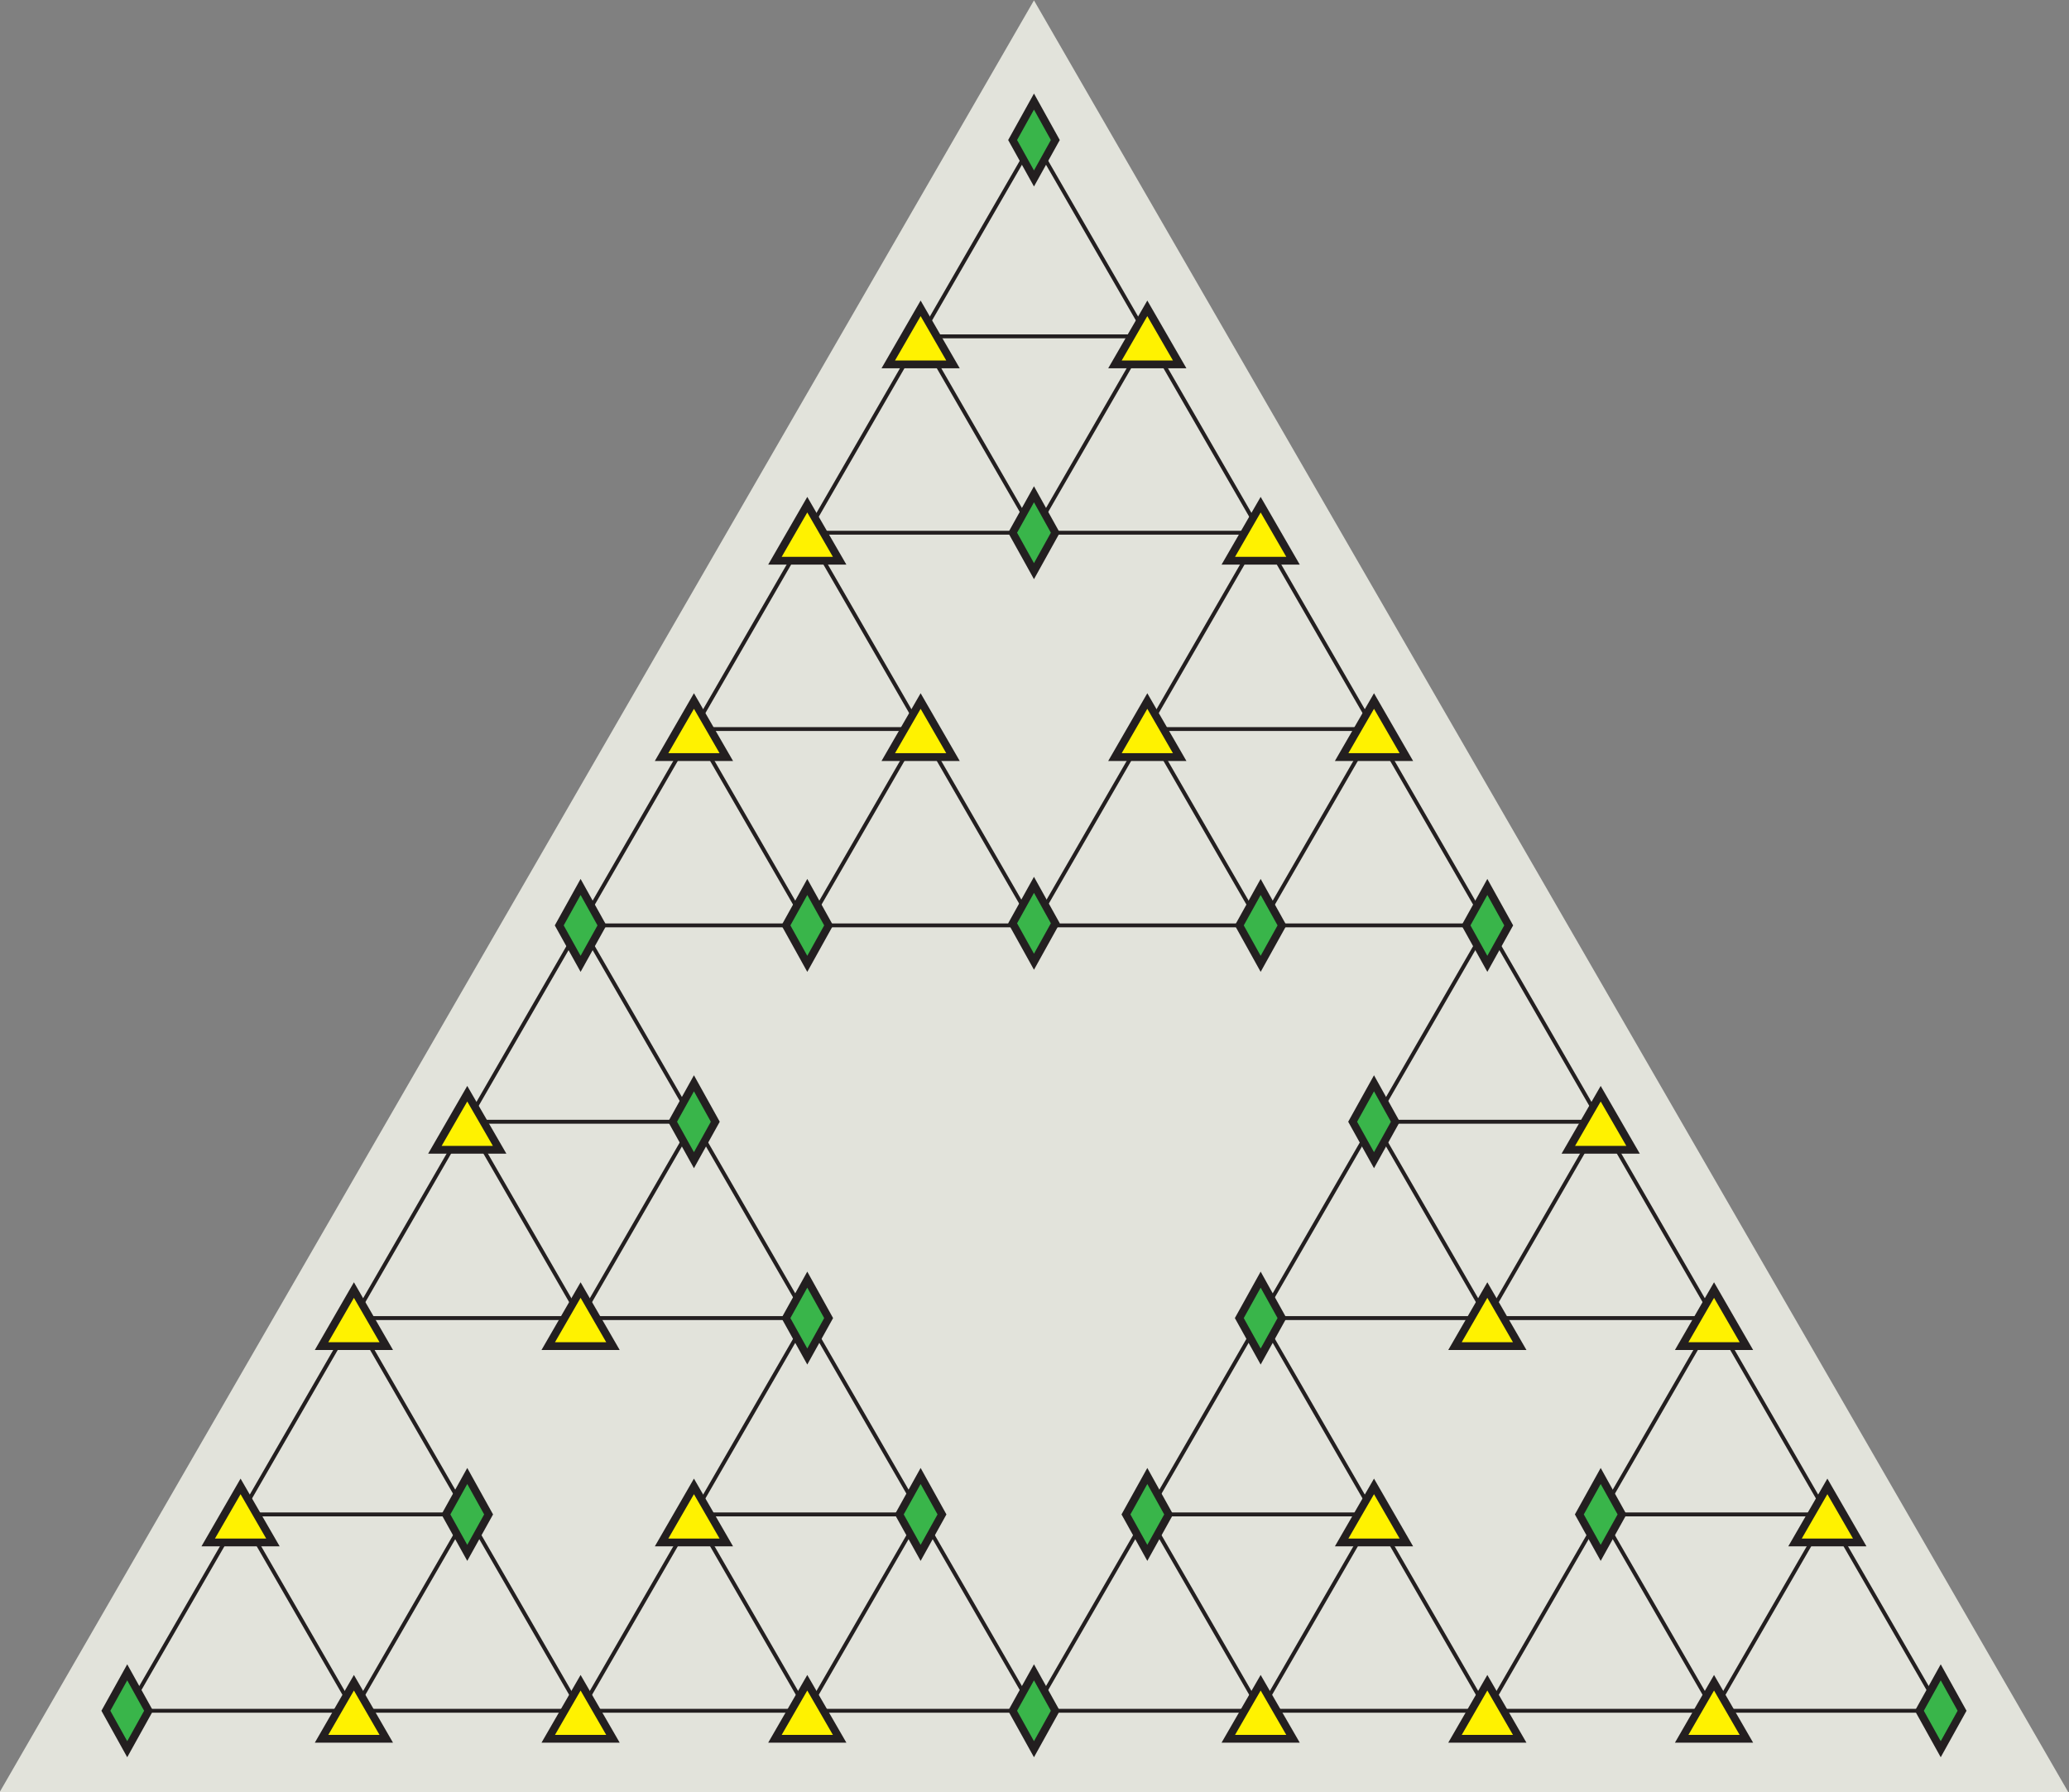 <?xml version="1.0" encoding="UTF-8" standalone="no"?>
<!-- Created with Inkscape (http://www.inkscape.org/) -->

<svg
   version="1.1"
   id="svg2"
   width="708.372"
   height="613.468"
   viewBox="0 0 708.372 613.468"
   sodipodi:docname="sg3-id.svg"
   xmlns:inkscape="http://www.inkscape.org/namespaces/inkscape"
   xmlns:sodipodi="http://sodipodi.sourceforge.net/DTD/sodipodi-0.dtd"
   xmlns="http://www.w3.org/2000/svg"
   xmlns:svg="http://www.w3.org/2000/svg">
  <rect x="0" y="0" width="708.372" height="613.468" fill="#808080" stroke="none"/>
  <defs
     id="defs6" />
  <sodipodi:namedview
     id="namedview4"
     pagecolor="#ffffff"
     bordercolor="#999999"
     borderopacity="1"
     inkscape:showpageshadow="0"
     inkscape:pageopacity="0"
     inkscape:pagecheckerboard="0"
     inkscape:deskcolor="#d1d1d1"
     showgrid="false" />
  <g
     id="g10"
     inkscape:groupmode="layer"
     inkscape:label="Page 1"
     transform="matrix(1.333,0,0,-1.333,-369.61,527.804)">
    <path
       sodipodi:type="star"
       style="fill:#e2e3db;stroke-width:14.173;stroke-opacity:0.9"
       id="path720"
       inkscape:flatsided="false"
       sodipodi:sides="3"
       sodipodi:cx="128.6438"
       sodipodi:cy="623.11841"
       sodipodi:r1="408.9787"
       sodipodi:r2="204.48936"
       sodipodi:arg1="-1.5707963"
       sodipodi:arg2="-0.52359878"
       inkscape:rounded="0"
       inkscape:randomized="0"
       d="m 128.644,214.14 177.093,306.734 177.093,306.734 -354.186,0 -354.186,-2e-5 177.093,-306.734 z"
       transform="matrix(0.75,0,0,-0.75,446.364,556.458)"
       inkscape:transform-center-x="2.0471687e-06"
       inkscape:transform-center-y="-102.24466" />
    <g
       id="g450"
       transform="translate(135.48,-161.375)"
       inkscape:export-filename="sg3.svg"
       inkscape:export-xdpi="96"
       inkscape:export-ydpi="96">
      <g
         id="g12"
         transform="translate(203.586,168.408)">
        <path
           d="M 0,0 -29.112,-50.423 H 29.112 Z"
           style="fill:none;stroke:#231f20;stroke-width:1;stroke-linecap:butt;stroke-linejoin:miter;stroke-miterlimit:10;stroke-dasharray:none;stroke-opacity:1"
           id="path14" />
      </g>
      <g
         id="g16"
         transform="translate(261.81,168.408)">
        <path
           d="M 0,0 -29.112,-50.423 H 29.111 Z"
           style="fill:none;stroke:#231f20;stroke-width:1;stroke-linecap:butt;stroke-linejoin:miter;stroke-miterlimit:10;stroke-dasharray:none;stroke-opacity:1"
           id="path18" />
      </g>
      <g
         id="g20"
         transform="translate(232.698,218.831)">
        <path
           d="M 0,0 -29.112,-50.423 H 29.112 Z"
           style="fill:none;stroke:#231f20;stroke-width:1;stroke-linecap:butt;stroke-linejoin:miter;stroke-miterlimit:10;stroke-dasharray:none;stroke-opacity:1"
           id="path22" />
      </g>
      <g
         id="g24"
         transform="translate(320.033,168.408)">
        <path
           d="M 0,0 -29.112,-50.423 H 29.112 Z"
           style="fill:none;stroke:#231f20;stroke-width:1;stroke-linecap:butt;stroke-linejoin:miter;stroke-miterlimit:10;stroke-dasharray:none;stroke-opacity:1"
           id="path26" />
      </g>
      <g
         id="g28"
         transform="translate(378.256,168.408)">
        <path
           d="M 0,0 -29.111,-50.423 H 29.112 Z"
           style="fill:none;stroke:#231f20;stroke-width:1;stroke-linecap:butt;stroke-linejoin:miter;stroke-miterlimit:10;stroke-dasharray:none;stroke-opacity:1"
           id="path30" />
      </g>
      <g
         id="g32"
         transform="translate(349.144,218.831)">
        <path
           d="M 0,0 -29.112,-50.423 H 29.111 Z"
           style="fill:none;stroke:#231f20;stroke-width:1;stroke-linecap:butt;stroke-linejoin:miter;stroke-miterlimit:10;stroke-dasharray:none;stroke-opacity:1"
           id="path34" />
      </g>
      <g
         id="g36"
         transform="translate(261.81,269.254)">
        <path
           d="M 0,0 -29.112,-50.423 H 29.111 Z"
           style="fill:none;stroke:#231f20;stroke-width:1;stroke-linecap:butt;stroke-linejoin:miter;stroke-miterlimit:10;stroke-dasharray:none;stroke-opacity:1"
           id="path38" />
      </g>
      <g
         id="g40"
         transform="translate(320.033,269.254)">
        <path
           d="M 0,0 -29.112,-50.423 H 29.112 Z"
           style="fill:none;stroke:#231f20;stroke-width:1;stroke-linecap:butt;stroke-linejoin:miter;stroke-miterlimit:10;stroke-dasharray:none;stroke-opacity:1"
           id="path42" />
      </g>
      <g
         id="g44"
         transform="translate(290.921,319.677)">
        <path
           d="M 0,0 -29.111,-50.423 H 29.112 Z"
           style="fill:none;stroke:#231f20;stroke-width:1;stroke-linecap:butt;stroke-linejoin:miter;stroke-miterlimit:10;stroke-dasharray:none;stroke-opacity:1"
           id="path46" />
      </g>
      <g
         id="g48"
         transform="translate(436.479,168.408)">
        <path
           d="M 0,0 -29.111,-50.423 H 29.111 Z"
           style="fill:none;stroke:#231f20;stroke-width:1;stroke-linecap:butt;stroke-linejoin:miter;stroke-miterlimit:10;stroke-dasharray:none;stroke-opacity:1"
           id="path50" />
      </g>
      <g
         id="g52"
         transform="translate(494.703,168.408)">
        <path
           d="M 0,0 -29.112,-50.423 H 29.111 Z"
           style="fill:none;stroke:#231f20;stroke-width:1;stroke-linecap:butt;stroke-linejoin:miter;stroke-miterlimit:10;stroke-dasharray:none;stroke-opacity:1"
           id="path54" />
      </g>
      <g
         id="g56"
         transform="translate(465.591,218.831)">
        <path
           d="M 0,0 -29.111,-50.423 H 29.112 Z"
           style="fill:none;stroke:#231f20;stroke-width:1;stroke-linecap:butt;stroke-linejoin:miter;stroke-miterlimit:10;stroke-dasharray:none;stroke-opacity:1"
           id="path58" />
      </g>
      <g
         id="g60"
         transform="translate(552.926,168.408)">
        <path
           d="M 0,0 -29.111,-50.423 H 29.112 Z"
           style="fill:none;stroke:#231f20;stroke-width:1;stroke-linecap:butt;stroke-linejoin:miter;stroke-miterlimit:10;stroke-dasharray:none;stroke-opacity:1"
           id="path62" />
      </g>
      <g
         id="g64"
         transform="translate(611.149,168.408)">
        <path
           d="M 0,0 -29.111,-50.423 H 29.112 Z"
           style="fill:none;stroke:#231f20;stroke-width:1;stroke-linecap:butt;stroke-linejoin:miter;stroke-miterlimit:10;stroke-dasharray:none;stroke-opacity:1"
           id="path66" />
      </g>
      <g
         id="g68"
         transform="translate(582.038,218.831)">
        <path
           d="M 0,0 -29.112,-50.423 H 29.111 Z"
           style="fill:none;stroke:#231f20;stroke-width:1;stroke-linecap:butt;stroke-linejoin:miter;stroke-miterlimit:10;stroke-dasharray:none;stroke-opacity:1"
           id="path70" />
      </g>
      <g
         id="g72"
         transform="translate(494.703,269.254)">
        <path
           d="M 0,0 -29.112,-50.423 H 29.111 Z"
           style="fill:none;stroke:#231f20;stroke-width:1;stroke-linecap:butt;stroke-linejoin:miter;stroke-miterlimit:10;stroke-dasharray:none;stroke-opacity:1"
           id="path74" />
      </g>
      <g
         id="g76"
         transform="translate(552.926,269.254)">
        <path
           d="M 0,0 -29.111,-50.423 H 29.112 Z"
           style="fill:none;stroke:#231f20;stroke-width:1;stroke-linecap:butt;stroke-linejoin:miter;stroke-miterlimit:10;stroke-dasharray:none;stroke-opacity:1"
           id="path78" />
      </g>
      <g
         id="g80"
         transform="translate(523.814,319.677)">
        <path
           d="M 0,0 -29.111,-50.423 H 29.111 Z"
           style="fill:none;stroke:#231f20;stroke-width:1;stroke-linecap:butt;stroke-linejoin:miter;stroke-miterlimit:10;stroke-dasharray:none;stroke-opacity:1"
           id="path82" />
      </g>
      <g
         id="g84"
         transform="translate(320.033,370.1)">
        <path
           d="M 0,0 -29.112,-50.423 H 29.112 Z"
           style="fill:none;stroke:#231f20;stroke-width:1;stroke-linecap:butt;stroke-linejoin:miter;stroke-miterlimit:10;stroke-dasharray:none;stroke-opacity:1"
           id="path86" />
      </g>
      <g
         id="g88"
         transform="translate(378.256,370.1)">
        <path
           d="M 0,0 -29.111,-50.423 H 29.112 Z"
           style="fill:none;stroke:#231f20;stroke-width:1;stroke-linecap:butt;stroke-linejoin:miter;stroke-miterlimit:10;stroke-dasharray:none;stroke-opacity:1"
           id="path90" />
      </g>
      <g
         id="g92"
         transform="translate(349.144,420.522)">
        <path
           d="M 0,0 -29.112,-50.423 H 29.111 Z"
           style="fill:none;stroke:#231f20;stroke-width:1;stroke-linecap:butt;stroke-linejoin:miter;stroke-miterlimit:10;stroke-dasharray:none;stroke-opacity:1"
           id="path94" />
      </g>
      <g
         id="g96"
         transform="translate(436.479,370.1)">
        <path
           d="M 0,0 -29.111,-50.423 H 29.111 Z"
           style="fill:none;stroke:#231f20;stroke-width:1;stroke-linecap:butt;stroke-linejoin:miter;stroke-miterlimit:10;stroke-dasharray:none;stroke-opacity:1"
           id="path98" />
      </g>
      <g
         id="g100"
         transform="translate(494.703,370.1)">
        <path
           d="M 0,0 -29.112,-50.423 H 29.111 Z"
           style="fill:none;stroke:#231f20;stroke-width:1;stroke-linecap:butt;stroke-linejoin:miter;stroke-miterlimit:10;stroke-dasharray:none;stroke-opacity:1"
           id="path102" />
      </g>
      <g
         id="g104"
         transform="translate(465.591,420.522)">
        <path
           d="M 0,0 -29.111,-50.423 H 29.112 Z"
           style="fill:none;stroke:#231f20;stroke-width:1;stroke-linecap:butt;stroke-linejoin:miter;stroke-miterlimit:10;stroke-dasharray:none;stroke-opacity:1"
           id="path106" />
      </g>
      <g
         id="g108"
         transform="translate(378.256,470.945)">
        <path
           d="M 0,0 -29.111,-50.423 H 29.112 Z"
           style="fill:none;stroke:#231f20;stroke-width:1;stroke-linecap:butt;stroke-linejoin:miter;stroke-miterlimit:10;stroke-dasharray:none;stroke-opacity:1"
           id="path110" />
      </g>
      <g
         id="g112"
         transform="translate(436.479,470.945)">
        <path
           d="M 0,0 -29.111,-50.423 H 29.111 Z"
           style="fill:none;stroke:#231f20;stroke-width:1;stroke-linecap:butt;stroke-linejoin:miter;stroke-miterlimit:10;stroke-dasharray:none;stroke-opacity:1"
           id="path114" />
      </g>
      <g
         id="g116"
         transform="translate(407.368,521.368)">
        <path
           d="M 0,0 -29.112,-50.423 H 29.111 Z"
           style="fill:none;stroke:#231f20;stroke-width:1;stroke-linecap:butt;stroke-linejoin:miter;stroke-miterlimit:10;stroke-dasharray:none;stroke-opacity:1"
           id="path118" />
      </g>
      <g
         id="g120"
         transform="translate(407.368,330.09)">
        <path
           d="M 0,0 -5.483,-9.874 0,-19.747 5.482,-9.874 Z"
           style="fill:#39b54a;fill-opacity:1;fill-rule:nonzero;stroke:none"
           id="path122" />
      </g>
      <g
         id="g124"
         transform="translate(407.368,330.09)">
        <path
           d="M 0,0 -5.483,-9.874 0,-19.747 5.482,-9.874 Z"
           style="fill:none;stroke:#231f20;stroke-width:2;stroke-linecap:butt;stroke-linejoin:miter;stroke-miterlimit:10;stroke-dasharray:none;stroke-opacity:1"
           id="path126" />
      </g>
      <g
         id="g128"
         transform="translate(349.144,329.55)">
        <path
           d="M 0,0 -5.483,-9.874 0,-19.747 5.483,-9.874 Z"
           style="fill:#39b54a;fill-opacity:1;fill-rule:nonzero;stroke:none"
           id="path130" />
      </g>
      <g
         id="g132"
         transform="translate(349.144,329.55)">
        <path
           d="M 0,0 -5.483,-9.874 0,-19.747 5.483,-9.874 Z"
           style="fill:none;stroke:#231f20;stroke-width:2;stroke-linecap:butt;stroke-linejoin:miter;stroke-miterlimit:10;stroke-dasharray:none;stroke-opacity:1"
           id="path134" />
      </g>
      <g
         id="g136"
         transform="translate(290.921,329.55)">
        <path
           d="M 0,0 -5.483,-9.874 0,-19.747 5.483,-9.874 Z"
           style="fill:#39b54a;fill-opacity:1;fill-rule:nonzero;stroke:none"
           id="path138" />
      </g>
      <g
         id="g140"
         transform="translate(290.921,329.55)">
        <path
           d="M 0,0 -5.483,-9.874 0,-19.747 5.483,-9.874 Z"
           style="fill:none;stroke:#231f20;stroke-width:2;stroke-linecap:butt;stroke-linejoin:miter;stroke-miterlimit:10;stroke-dasharray:none;stroke-opacity:1"
           id="path142" />
      </g>
      <g
         id="g144"
         transform="translate(465.591,329.55)">
        <path
           d="M 0,0 -5.482,-9.874 0,-19.747 5.483,-9.874 Z"
           style="fill:#39b54a;fill-opacity:1;fill-rule:nonzero;stroke:none"
           id="path146" />
      </g>
      <g
         id="g148"
         transform="translate(465.591,329.55)">
        <path
           d="M 0,0 -5.482,-9.874 0,-19.747 5.483,-9.874 Z"
           style="fill:none;stroke:#231f20;stroke-width:2;stroke-linecap:butt;stroke-linejoin:miter;stroke-miterlimit:10;stroke-dasharray:none;stroke-opacity:1"
           id="path150" />
      </g>
      <g
         id="g152"
         transform="translate(523.814,329.55)">
        <path
           d="M 0,0 -5.482,-9.874 0,-19.747 5.483,-9.874 Z"
           style="fill:#39b54a;fill-opacity:1;fill-rule:nonzero;stroke:none"
           id="path154" />
      </g>
      <g
         id="g156"
         transform="translate(523.814,329.55)">
        <path
           d="M 0,0 -5.482,-9.874 0,-19.747 5.483,-9.874 Z"
           style="fill:none;stroke:#231f20;stroke-width:2;stroke-linecap:butt;stroke-linejoin:miter;stroke-miterlimit:10;stroke-dasharray:none;stroke-opacity:1"
           id="path158" />
      </g>
      <g
         id="g160"
         transform="translate(407.368,430.396)">
        <path
           d="M 0,0 -5.483,-9.874 0,-19.747 5.482,-9.874 Z"
           style="fill:#39b54a;fill-opacity:1;fill-rule:nonzero;stroke:none"
           id="path162" />
      </g>
      <g
         id="g164"
         transform="translate(407.368,430.396)">
        <path
           d="M 0,0 -5.483,-9.874 0,-19.747 5.482,-9.874 Z"
           style="fill:none;stroke:#231f20;stroke-width:2;stroke-linecap:butt;stroke-linejoin:miter;stroke-miterlimit:10;stroke-dasharray:none;stroke-opacity:1"
           id="path166" />
      </g>
      <g
         id="g168"
         transform="translate(407.368,531.242)">
        <path
           d="M 0,0 -5.483,-9.874 0,-19.748 5.482,-9.874 Z"
           style="fill:#39b54a;fill-opacity:1;fill-rule:nonzero;stroke:none"
           id="path170" />
      </g>
      <g
         id="g172"
         transform="translate(407.368,531.242)">
        <path
           d="M 0,0 -5.483,-9.874 0,-19.748 5.482,-9.874 Z"
           style="fill:none;stroke:#231f20;stroke-width:2;stroke-linecap:butt;stroke-linejoin:miter;stroke-miterlimit:10;stroke-dasharray:none;stroke-opacity:1"
           id="path174" />
      </g>
      <g
         id="g176"
         transform="translate(349.144,228.704)">
        <path
           d="M 0,0 -5.483,-9.873 0,-19.747 5.483,-9.873 Z"
           style="fill:#39b54a;fill-opacity:1;fill-rule:nonzero;stroke:none"
           id="path178" />
      </g>
      <g
         id="g180"
         transform="translate(349.144,228.704)">
        <path
           d="M 0,0 -5.483,-9.873 0,-19.747 5.483,-9.873 Z"
           style="fill:none;stroke:#231f20;stroke-width:2;stroke-linecap:butt;stroke-linejoin:miter;stroke-miterlimit:10;stroke-dasharray:none;stroke-opacity:1"
           id="path182" />
      </g>
      <g
         id="g184"
         transform="translate(320.033,279.127)">
        <path
           d="M 0,0 -5.483,-9.873 0,-19.747 5.483,-9.873 Z"
           style="fill:#39b54a;fill-opacity:1;fill-rule:nonzero;stroke:none"
           id="path186" />
      </g>
      <g
         id="g188"
         transform="translate(320.033,279.127)">
        <path
           d="M 0,0 -5.483,-9.873 0,-19.747 5.483,-9.873 Z"
           style="fill:none;stroke:#231f20;stroke-width:2;stroke-linecap:butt;stroke-linejoin:miter;stroke-miterlimit:10;stroke-dasharray:none;stroke-opacity:1"
           id="path190" />
      </g>
      <g
         id="g192"
         transform="translate(494.703,279.127)">
        <path
           d="M 0,0 -5.483,-9.873 0,-19.747 5.482,-9.873 Z"
           style="fill:#39b54a;fill-opacity:1;fill-rule:nonzero;stroke:none"
           id="path194" />
      </g>
      <g
         id="g196"
         transform="translate(494.703,279.127)">
        <path
           d="M 0,0 -5.483,-9.873 0,-19.747 5.482,-9.873 Z"
           style="fill:none;stroke:#231f20;stroke-width:2;stroke-linecap:butt;stroke-linejoin:miter;stroke-miterlimit:10;stroke-dasharray:none;stroke-opacity:1"
           id="path198" />
      </g>
      <g
         id="g200"
         transform="translate(465.591,228.704)">
        <path
           d="M 0,0 -5.482,-9.873 0,-19.747 5.483,-9.873 Z"
           style="fill:#39b54a;fill-opacity:1;fill-rule:nonzero;stroke:none"
           id="path202" />
      </g>
      <g
         id="g204"
         transform="translate(465.591,228.704)">
        <path
           d="M 0,0 -5.482,-9.873 0,-19.747 5.483,-9.873 Z"
           style="fill:none;stroke:#231f20;stroke-width:2;stroke-linecap:butt;stroke-linejoin:miter;stroke-miterlimit:10;stroke-dasharray:none;stroke-opacity:1"
           id="path206" />
      </g>
      <g
         id="g208"
         transform="translate(378.256,178.281)">
        <path
           d="M 0,0 -5.482,-9.873 0,-19.747 5.483,-9.873 Z"
           style="fill:#39b54a;fill-opacity:1;fill-rule:nonzero;stroke:none"
           id="path210" />
      </g>
      <g
         id="g212"
         transform="translate(378.256,178.281)">
        <path
           d="M 0,0 -5.482,-9.873 0,-19.747 5.483,-9.873 Z"
           style="fill:none;stroke:#231f20;stroke-width:2;stroke-linecap:butt;stroke-linejoin:miter;stroke-miterlimit:10;stroke-dasharray:none;stroke-opacity:1"
           id="path214" />
      </g>
      <g
         id="g216"
         transform="translate(436.479,178.281)">
        <path
           d="M 0,0 -5.483,-9.873 0,-19.747 5.482,-9.873 Z"
           style="fill:#39b54a;fill-opacity:1;fill-rule:nonzero;stroke:none"
           id="path218" />
      </g>
      <g
         id="g220"
         transform="translate(436.479,178.281)">
        <path
           d="M 0,0 -5.483,-9.873 0,-19.747 5.482,-9.873 Z"
           style="fill:none;stroke:#231f20;stroke-width:2;stroke-linecap:butt;stroke-linejoin:miter;stroke-miterlimit:10;stroke-dasharray:none;stroke-opacity:1"
           id="path222" />
      </g>
      <g
         id="g224"
         transform="translate(407.368,127.858)">
        <path
           d="M 0,0 -5.483,-9.873 0,-19.747 5.482,-9.873 Z"
           style="fill:#39b54a;fill-opacity:1;fill-rule:nonzero;stroke:none"
           id="path226" />
      </g>
      <g
         id="g228"
         transform="translate(407.368,127.858)">
        <path
           d="M 0,0 -5.483,-9.873 0,-19.747 5.482,-9.873 Z"
           style="fill:none;stroke:#231f20;stroke-width:2;stroke-linecap:butt;stroke-linejoin:miter;stroke-miterlimit:10;stroke-dasharray:none;stroke-opacity:1"
           id="path230" />
      </g>
      <g
         id="g232"
         transform="translate(261.81,178.281)">
        <path
           d="M 0,0 -5.483,-9.873 0,-19.747 5.483,-9.873 Z"
           style="fill:#39b54a;fill-opacity:1;fill-rule:nonzero;stroke:none"
           id="path234" />
      </g>
      <g
         id="g236"
         transform="translate(261.81,178.281)">
        <path
           d="M 0,0 -5.483,-9.873 0,-19.747 5.483,-9.873 Z"
           style="fill:none;stroke:#231f20;stroke-width:2;stroke-linecap:butt;stroke-linejoin:miter;stroke-miterlimit:10;stroke-dasharray:none;stroke-opacity:1"
           id="path238" />
      </g>
      <g
         id="g240"
         transform="translate(552.926,178.281)">
        <path
           d="M 0,0 -5.482,-9.873 0,-19.747 5.483,-9.873 Z"
           style="fill:#39b54a;fill-opacity:1;fill-rule:nonzero;stroke:none"
           id="path242" />
      </g>
      <g
         id="g244"
         transform="translate(552.926,178.281)">
        <path
           d="M 0,0 -5.482,-9.873 0,-19.747 5.483,-9.873 Z"
           style="fill:none;stroke:#231f20;stroke-width:2;stroke-linecap:butt;stroke-linejoin:miter;stroke-miterlimit:10;stroke-dasharray:none;stroke-opacity:1"
           id="path246" />
      </g>
      <g
         id="g248"
         transform="translate(174.474,127.858)">
        <path
           d="M 0,0 -5.483,-9.873 0,-19.747 5.483,-9.873 Z"
           style="fill:#39b54a;fill-opacity:1;fill-rule:nonzero;stroke:none"
           id="path250" />
      </g>
      <g
         id="g252"
         transform="translate(174.474,127.858)">
        <path
           d="M 0,0 -5.483,-9.873 0,-19.747 5.483,-9.873 Z"
           style="fill:none;stroke:#231f20;stroke-width:2;stroke-linecap:butt;stroke-linejoin:miter;stroke-miterlimit:10;stroke-dasharray:none;stroke-opacity:1"
           id="path254" />
      </g>
      <g
         id="g256"
         transform="translate(640.262,127.858)">
        <path
           d="M 0,0 -5.483,-9.873 0,-19.747 5.482,-9.873 Z"
           style="fill:#39b54a;fill-opacity:1;fill-rule:nonzero;stroke:none"
           id="path258" />
      </g>
      <g
         id="g260"
         transform="translate(640.262,127.858)">
        <path
           d="M 0,0 -5.483,-9.873 0,-19.747 5.482,-9.873 Z"
           style="fill:none;stroke:#231f20;stroke-width:2;stroke-linecap:butt;stroke-linejoin:miter;stroke-miterlimit:10;stroke-dasharray:none;stroke-opacity:1"
           id="path262" />
      </g>
      <g
         id="g264"
         transform="translate(261.81,276.452)">
        <path
           d="M 0,0 -8.312,-14.396 H 8.312 Z"
           style="fill:#fff200;fill-opacity:1;fill-rule:nonzero;stroke:none"
           id="path266" />
      </g>
      <g
         id="g268"
         transform="translate(261.81,276.452)">
        <path
           d="M 0,0 -8.312,-14.396 H 8.312 Z"
           style="fill:none;stroke:#231f20;stroke-width:2;stroke-linecap:butt;stroke-linejoin:miter;stroke-miterlimit:10;stroke-dasharray:none;stroke-opacity:1"
           id="path270" />
      </g>
      <g
         id="g272"
         transform="translate(290.921,226.029)">
        <path
           d="M 0,0 -8.312,-14.396 H 8.312 Z"
           style="fill:#fff200;fill-opacity:1;fill-rule:nonzero;stroke:none"
           id="path274" />
      </g>
      <g
         id="g276"
         transform="translate(290.921,226.029)">
        <path
           d="M 0,0 -8.312,-14.396 H 8.312 Z"
           style="fill:none;stroke:#231f20;stroke-width:2;stroke-linecap:butt;stroke-linejoin:miter;stroke-miterlimit:10;stroke-dasharray:none;stroke-opacity:1"
           id="path278" />
      </g>
      <g
         id="g280"
         transform="translate(232.698,226.029)">
        <path
           d="M 0,0 -8.312,-14.396 H 8.312 Z"
           style="fill:#fff200;fill-opacity:1;fill-rule:nonzero;stroke:none"
           id="path282" />
      </g>
      <g
         id="g284"
         transform="translate(232.698,226.029)">
        <path
           d="M 0,0 -8.312,-14.396 H 8.312 Z"
           style="fill:none;stroke:#231f20;stroke-width:2;stroke-linecap:butt;stroke-linejoin:miter;stroke-miterlimit:10;stroke-dasharray:none;stroke-opacity:1"
           id="path286" />
      </g>
      <g
         id="g288"
         transform="translate(203.586,175.606)">
        <path
           d="M 0,0 -8.312,-14.396 H 8.312 Z"
           style="fill:#fff200;fill-opacity:1;fill-rule:nonzero;stroke:none"
           id="path290" />
      </g>
      <g
         id="g292"
         transform="translate(203.586,175.606)">
        <path
           d="M 0,0 -8.312,-14.396 H 8.312 Z"
           style="fill:none;stroke:#231f20;stroke-width:2;stroke-linecap:butt;stroke-linejoin:miter;stroke-miterlimit:10;stroke-dasharray:none;stroke-opacity:1"
           id="path294" />
      </g>
      <g
         id="g296"
         transform="translate(232.698,125.184)">
        <path
           d="M 0,0 -8.312,-14.396 H 8.312 Z"
           style="fill:#fff200;fill-opacity:1;fill-rule:nonzero;stroke:none"
           id="path298" />
      </g>
      <g
         id="g300"
         transform="translate(232.698,125.184)">
        <path
           d="M 0,0 -8.312,-14.396 H 8.312 Z"
           style="fill:none;stroke:#231f20;stroke-width:2;stroke-linecap:butt;stroke-linejoin:miter;stroke-miterlimit:10;stroke-dasharray:none;stroke-opacity:1"
           id="path302" />
      </g>
      <g
         id="g304"
         transform="translate(290.921,125.184)">
        <path
           d="M 0,0 -8.312,-14.396 H 8.312 Z"
           style="fill:#fff200;fill-opacity:1;fill-rule:nonzero;stroke:none"
           id="path306" />
      </g>
      <g
         id="g308"
         transform="translate(290.921,125.184)">
        <path
           d="M 0,0 -8.312,-14.396 H 8.312 Z"
           style="fill:none;stroke:#231f20;stroke-width:2;stroke-linecap:butt;stroke-linejoin:miter;stroke-miterlimit:10;stroke-dasharray:none;stroke-opacity:1"
           id="path310" />
      </g>
      <g
         id="g312"
         transform="translate(320.033,175.606)">
        <path
           d="M 0,0 -8.312,-14.396 H 8.312 Z"
           style="fill:#fff200;fill-opacity:1;fill-rule:nonzero;stroke:none"
           id="path314" />
      </g>
      <g
         id="g316"
         transform="translate(320.033,175.606)">
        <path
           d="M 0,0 -8.312,-14.396 H 8.312 Z"
           style="fill:none;stroke:#231f20;stroke-width:2;stroke-linecap:butt;stroke-linejoin:miter;stroke-miterlimit:10;stroke-dasharray:none;stroke-opacity:1"
           id="path318" />
      </g>
      <g
         id="g320"
         transform="translate(349.144,125.184)">
        <path
           d="M 0,0 -8.312,-14.396 H 8.312 Z"
           style="fill:#fff200;fill-opacity:1;fill-rule:nonzero;stroke:none"
           id="path322" />
      </g>
      <g
         id="g324"
         transform="translate(349.144,125.184)">
        <path
           d="M 0,0 -8.312,-14.396 H 8.312 Z"
           style="fill:none;stroke:#231f20;stroke-width:2;stroke-linecap:butt;stroke-linejoin:miter;stroke-miterlimit:10;stroke-dasharray:none;stroke-opacity:1"
           id="path326" />
      </g>
      <g
         id="g328"
         transform="translate(465.591,125.184)">
        <path
           d="M 0,0 -8.312,-14.396 H 8.313 Z"
           style="fill:#fff200;fill-opacity:1;fill-rule:nonzero;stroke:none"
           id="path330" />
      </g>
      <g
         id="g332"
         transform="translate(465.591,125.184)">
        <path
           d="M 0,0 -8.312,-14.396 H 8.313 Z"
           style="fill:none;stroke:#231f20;stroke-width:2;stroke-linecap:butt;stroke-linejoin:miter;stroke-miterlimit:10;stroke-dasharray:none;stroke-opacity:1"
           id="path334" />
      </g>
      <g
         id="g336"
         transform="translate(523.814,125.184)">
        <path
           d="M 0,0 -8.312,-14.396 H 8.312 Z"
           style="fill:#fff200;fill-opacity:1;fill-rule:nonzero;stroke:none"
           id="path338" />
      </g>
      <g
         id="g340"
         transform="translate(523.814,125.184)">
        <path
           d="M 0,0 -8.312,-14.396 H 8.312 Z"
           style="fill:none;stroke:#231f20;stroke-width:2;stroke-linecap:butt;stroke-linejoin:miter;stroke-miterlimit:10;stroke-dasharray:none;stroke-opacity:1"
           id="path342" />
      </g>
      <g
         id="g344"
         transform="translate(582.038,125.184)">
        <path
           d="M 0,0 -8.313,-14.396 H 8.312 Z"
           style="fill:#fff200;fill-opacity:1;fill-rule:nonzero;stroke:none"
           id="path346" />
      </g>
      <g
         id="g348"
         transform="translate(582.038,125.184)">
        <path
           d="M 0,0 -8.313,-14.396 H 8.312 Z"
           style="fill:none;stroke:#231f20;stroke-width:2;stroke-linecap:butt;stroke-linejoin:miter;stroke-miterlimit:10;stroke-dasharray:none;stroke-opacity:1"
           id="path350" />
      </g>
      <g
         id="g352"
         transform="translate(582.038,226.029)">
        <path
           d="M 0,0 -8.313,-14.396 H 8.312 Z"
           style="fill:#fff200;fill-opacity:1;fill-rule:nonzero;stroke:none"
           id="path354" />
      </g>
      <g
         id="g356"
         transform="translate(582.038,226.029)">
        <path
           d="M 0,0 -8.313,-14.396 H 8.312 Z"
           style="fill:none;stroke:#231f20;stroke-width:2;stroke-linecap:butt;stroke-linejoin:miter;stroke-miterlimit:10;stroke-dasharray:none;stroke-opacity:1"
           id="path358" />
      </g>
      <g
         id="g360"
         transform="translate(611.149,175.606)">
        <path
           d="M 0,0 -8.312,-14.396 H 8.312 Z"
           style="fill:#fff200;fill-opacity:1;fill-rule:nonzero;stroke:none"
           id="path362" />
      </g>
      <g
         id="g364"
         transform="translate(611.149,175.606)">
        <path
           d="M 0,0 -8.312,-14.396 H 8.312 Z"
           style="fill:none;stroke:#231f20;stroke-width:2;stroke-linecap:butt;stroke-linejoin:miter;stroke-miterlimit:10;stroke-dasharray:none;stroke-opacity:1"
           id="path366" />
      </g>
      <g
         id="g368"
         transform="translate(494.703,175.606)">
        <path
           d="M 0,0 -8.313,-14.396 H 8.312 Z"
           style="fill:#fff200;fill-opacity:1;fill-rule:nonzero;stroke:none"
           id="path370" />
      </g>
      <g
         id="g372"
         transform="translate(494.703,175.606)">
        <path
           d="M 0,0 -8.313,-14.396 H 8.312 Z"
           style="fill:none;stroke:#231f20;stroke-width:2;stroke-linecap:butt;stroke-linejoin:miter;stroke-miterlimit:10;stroke-dasharray:none;stroke-opacity:1"
           id="path374" />
      </g>
      <g
         id="g376"
         transform="translate(523.814,226.029)">
        <path
           d="M 0,0 -8.312,-14.396 H 8.312 Z"
           style="fill:#fff200;fill-opacity:1;fill-rule:nonzero;stroke:none"
           id="path378" />
      </g>
      <g
         id="g380"
         transform="translate(523.814,226.029)">
        <path
           d="M 0,0 -8.312,-14.396 H 8.312 Z"
           style="fill:none;stroke:#231f20;stroke-width:2;stroke-linecap:butt;stroke-linejoin:miter;stroke-miterlimit:10;stroke-dasharray:none;stroke-opacity:1"
           id="path382" />
      </g>
      <g
         id="g384"
         transform="translate(552.926,276.452)">
        <path
           d="M 0,0 -8.312,-14.396 H 8.313 Z"
           style="fill:#fff200;fill-opacity:1;fill-rule:nonzero;stroke:none"
           id="path386" />
      </g>
      <g
         id="g388"
         transform="translate(552.926,276.452)">
        <path
           d="M 0,0 -8.312,-14.396 H 8.313 Z"
           style="fill:none;stroke:#231f20;stroke-width:2;stroke-linecap:butt;stroke-linejoin:miter;stroke-miterlimit:10;stroke-dasharray:none;stroke-opacity:1"
           id="path390" />
      </g>
      <g
         id="g392"
         transform="translate(436.479,377.298)">
        <path
           d="M 0,0 -8.312,-14.396 H 8.312 Z"
           style="fill:#fff200;fill-opacity:1;fill-rule:nonzero;stroke:none"
           id="path394" />
      </g>
      <g
         id="g396"
         transform="translate(436.479,377.298)">
        <path
           d="M 0,0 -8.312,-14.396 H 8.312 Z"
           style="fill:none;stroke:#231f20;stroke-width:2;stroke-linecap:butt;stroke-linejoin:miter;stroke-miterlimit:10;stroke-dasharray:none;stroke-opacity:1"
           id="path398" />
      </g>
      <g
         id="g400"
         transform="translate(494.703,377.298)">
        <path
           d="M 0,0 -8.313,-14.396 H 8.312 Z"
           style="fill:#fff200;fill-opacity:1;fill-rule:nonzero;stroke:none"
           id="path402" />
      </g>
      <g
         id="g404"
         transform="translate(494.703,377.298)">
        <path
           d="M 0,0 -8.313,-14.396 H 8.312 Z"
           style="fill:none;stroke:#231f20;stroke-width:2;stroke-linecap:butt;stroke-linejoin:miter;stroke-miterlimit:10;stroke-dasharray:none;stroke-opacity:1"
           id="path406" />
      </g>
      <g
         id="g408"
         transform="translate(378.256,377.298)">
        <path
           d="M 0,0 -8.312,-14.396 H 8.312 Z"
           style="fill:#fff200;fill-opacity:1;fill-rule:nonzero;stroke:none"
           id="path410" />
      </g>
      <g
         id="g412"
         transform="translate(378.256,377.298)">
        <path
           d="M 0,0 -8.312,-14.396 H 8.312 Z"
           style="fill:none;stroke:#231f20;stroke-width:2;stroke-linecap:butt;stroke-linejoin:miter;stroke-miterlimit:10;stroke-dasharray:none;stroke-opacity:1"
           id="path414" />
      </g>
      <g
         id="g416"
         transform="translate(320.033,377.298)">
        <path
           d="M 0,0 -8.312,-14.396 H 8.312 Z"
           style="fill:#fff200;fill-opacity:1;fill-rule:nonzero;stroke:none"
           id="path418" />
      </g>
      <g
         id="g420"
         transform="translate(320.033,377.298)">
        <path
           d="M 0,0 -8.312,-14.396 H 8.312 Z"
           style="fill:none;stroke:#231f20;stroke-width:2;stroke-linecap:butt;stroke-linejoin:miter;stroke-miterlimit:10;stroke-dasharray:none;stroke-opacity:1"
           id="path422" />
      </g>
      <g
         id="g424"
         transform="translate(465.591,427.721)">
        <path
           d="M 0,0 -8.312,-14.396 H 8.313 Z"
           style="fill:#fff200;fill-opacity:1;fill-rule:nonzero;stroke:none"
           id="path426" />
      </g>
      <g
         id="g428"
         transform="translate(465.591,427.721)">
        <path
           d="M 0,0 -8.312,-14.396 H 8.313 Z"
           style="fill:none;stroke:#231f20;stroke-width:2;stroke-linecap:butt;stroke-linejoin:miter;stroke-miterlimit:10;stroke-dasharray:none;stroke-opacity:1"
           id="path430" />
      </g>
      <g
         id="g432"
         transform="translate(349.144,427.721)">
        <path
           d="M 0,0 -8.312,-14.396 H 8.312 Z"
           style="fill:#fff200;fill-opacity:1;fill-rule:nonzero;stroke:none"
           id="path434" />
      </g>
      <g
         id="g436"
         transform="translate(349.144,427.721)">
        <path
           d="M 0,0 -8.312,-14.396 H 8.312 Z"
           style="fill:none;stroke:#231f20;stroke-width:2;stroke-linecap:butt;stroke-linejoin:miter;stroke-miterlimit:10;stroke-dasharray:none;stroke-opacity:1"
           id="path438" />
      </g>
      <g
         id="g440"
         transform="translate(378.256,478.144)">
        <path
           d="M 0,0 -8.312,-14.396 H 8.312 Z"
           style="fill:#fff200;fill-opacity:1;fill-rule:nonzero;stroke:none"
           id="path442" />
      </g>
      <g
         id="g444"
         transform="translate(378.256,478.144)">
        <path
           d="M 0,0 -8.312,-14.396 H 8.312 Z"
           style="fill:none;stroke:#231f20;stroke-width:2;stroke-linecap:butt;stroke-linejoin:miter;stroke-miterlimit:10;stroke-dasharray:none;stroke-opacity:1"
           id="path446" />
      </g>
      <g
         id="g448"
         transform="translate(436.479,478.144)">
        <path
           d="M 0,0 -8.312,-14.396 H 8.312 Z"
           style="fill:#fff200;fill-opacity:1;fill-rule:nonzero;stroke:none"
           id="path450" />
      </g>
      <g
         id="g452"
         transform="translate(436.479,478.144)">
        <path
           d="M 0,0 -8.312,-14.396 H 8.312 Z"
           style="fill:none;stroke:#231f20;stroke-width:2;stroke-linecap:butt;stroke-linejoin:miter;stroke-miterlimit:10;stroke-dasharray:none;stroke-opacity:1"
           id="path454" />
      </g>
    </g>
  </g>
</svg>
